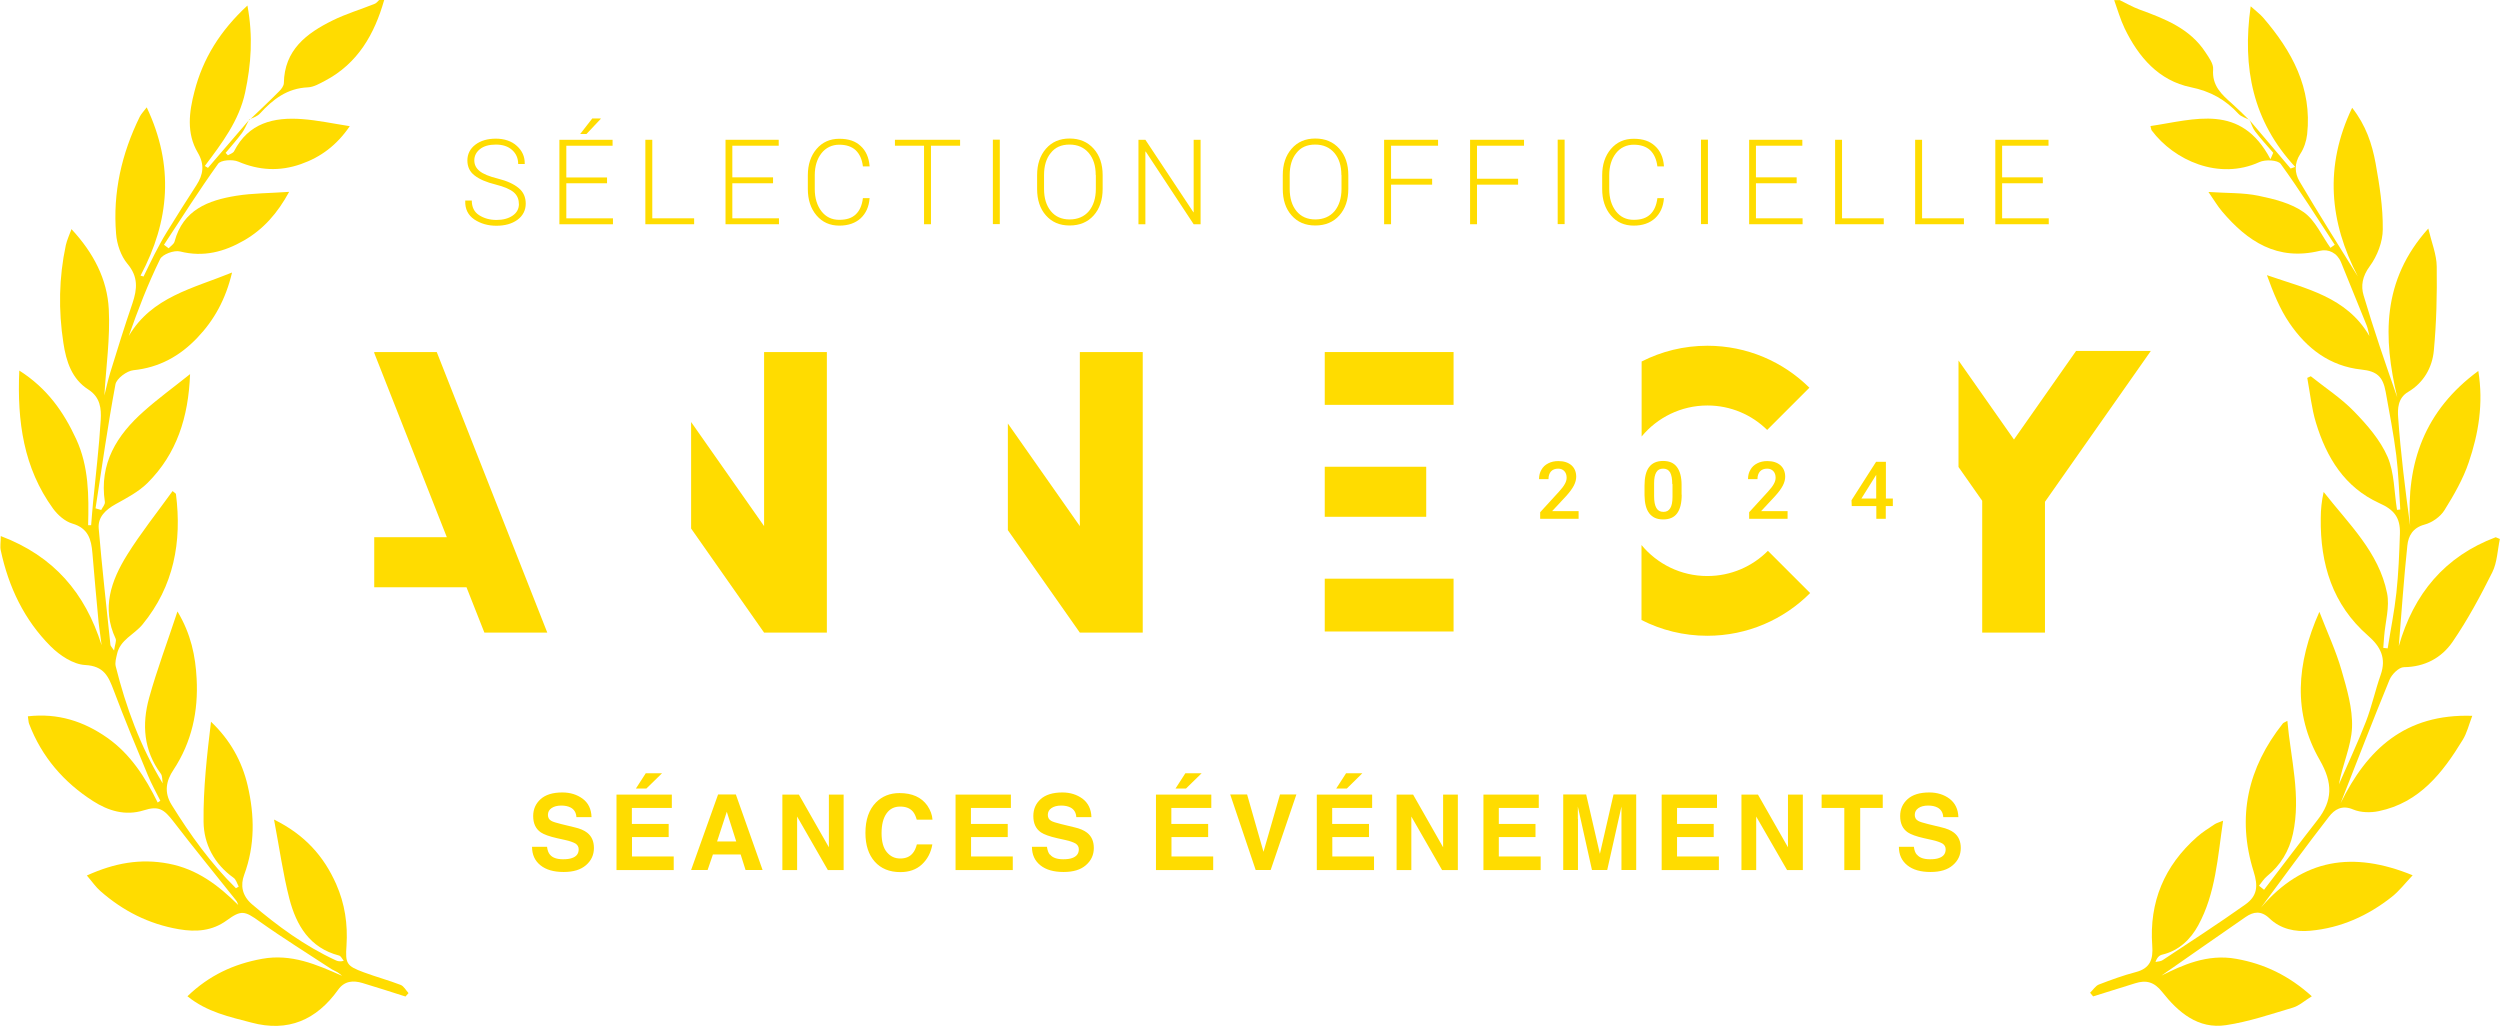 <?xml version="1.0" encoding="UTF-8"?><svg id="Calque_2" xmlns="http://www.w3.org/2000/svg" xmlns:xlink="http://www.w3.org/1999/xlink" viewBox="0 0 198.34 81.41"><defs><style>.cls-1{fill:none;}.cls-2{clip-path:url(#clippath-1);}.cls-3{clip-path:url(#clippath-3);}.cls-4{clip-path:url(#clippath-4);}.cls-5{clip-path:url(#clippath-2);}.cls-6{clip-path:url(#clippath-7);}.cls-7{clip-path:url(#clippath-6);}.cls-8{clip-path:url(#clippath-8);}.cls-9{clip-path:url(#clippath-5);}.cls-10{clip-path:url(#clippath);}.cls-11{fill:#ffdc00;}</style><clipPath id="clippath"><rect class="cls-1" width="198.34" height="81.41"/></clipPath><clipPath id="clippath-1"><rect class="cls-1" width="198.34" height="81.41"/></clipPath><clipPath id="clippath-2"><rect class="cls-1" width="198.34" height="81.41"/></clipPath><clipPath id="clippath-3"><rect class="cls-1" width="198.34" height="81.41"/></clipPath><clipPath id="clippath-4"><rect class="cls-1" width="198.34" height="81.41"/></clipPath><clipPath id="clippath-5"><rect class="cls-1" width="198.34" height="81.41"/></clipPath><clipPath id="clippath-6"><rect class="cls-1" width="198.34" height="81.41"/></clipPath><clipPath id="clippath-7"><rect class="cls-1" width="198.34" height="81.41"/></clipPath><clipPath id="clippath-8"><rect class="cls-1" width="198.34" height="81.41"/></clipPath></defs><g id="Calque_1-2"><g class="cls-10"><path class="cls-11" d="M19.77,9.54c.79-.76,1.6-1.51,2.37-2.29.18-.17.37-.43.38-.65.04-2.64,1.8-3.96,3.87-4.98,1.07-.53,2.23-.87,3.34-1.32.14-.05.24-.2.35-.3h.4c-.77,2.71-2.09,5.03-4.68,6.4-.44.23-.91.51-1.38.53-1.63.07-2.77.95-3.8,2.08-.21.23-.58.33-.87.49l.02.02Z"/><path class="cls-11" d="M168.15,0c.52.25,1.03.55,1.57.75,2.02.74,4.02,1.5,5.26,3.41.27.41.64.91.6,1.34-.1,1.3.68,2,1.51,2.73.47.42.92.87,1.37,1.31l.02-.02c-.3-.16-.66-.25-.88-.48-1.04-1.13-2.22-1.8-3.79-2.12-2.54-.52-4.15-2.39-5.25-4.67-.34-.71-.56-1.49-.83-2.24h.4Z"/><path class="cls-11" d="M19.75,9.52c-.19.35-.33.73-.56,1.04-.4.54-.86,1.05-1.29,1.57.06.06.12.13.18.19.17-.1.41-.17.49-.32,1.15-2.25,3.15-2.72,5.41-2.55,1.22.09,2.42.35,3.77.56-1.03,1.51-2.3,2.46-3.88,3.01-1.68.59-3.31.51-4.97-.2-.45-.19-1.39-.13-1.6.18-1.5,2.09-2.88,4.27-4.29,6.42.12.09.25.19.37.28.16-.18.42-.33.47-.54.67-2.52,2.67-3.27,4.9-3.63,1.31-.21,2.65-.2,4.19-.31-.93,1.71-2.05,2.97-3.57,3.85-1.58.91-3.22,1.35-5.08.88-.47-.12-1.4.22-1.59.61-.96,1.96-1.75,4-2.48,6.09,1.83-3.1,5.07-3.76,8.19-5.03-.5,2.11-1.41,3.77-2.76,5.18-1.37,1.44-3.01,2.36-5.06,2.57-.53.05-1.34.66-1.43,1.12-.61,3.26-1.07,6.56-1.58,9.84.15.04.3.09.45.13.1-.21.32-.44.29-.64-.46-3.05.95-5.3,3.1-7.2,1.11-.99,2.31-1.86,3.66-2.94-.13,3.45-1.07,6.33-3.36,8.62-.71.71-1.65,1.2-2.55,1.7-.79.44-1.41,1.02-1.34,1.91.26,3.09.61,6.16.93,9.24,0,.09.1.17.29.46.06-.45.21-.76.12-.95-1.13-2.41-.35-4.6.91-6.63,1.09-1.75,2.38-3.36,3.61-5.07.15.13.26.18.27.24.48,3.8-.17,7.31-2.65,10.34-.66.81-1.79,1.21-2.03,2.37-.07.31-.17.66-.1.95.81,3.24,1.95,6.36,3.73,9.29-.05-.26-.01-.59-.16-.78-1.36-1.84-1.5-3.91-.92-6,.62-2.24,1.45-4.43,2.25-6.86,1.08,1.8,1.43,3.55,1.52,5.33.14,2.58-.38,5.03-1.84,7.24-.57.85-.77,1.77-.14,2.78,1.48,2.38,3.1,4.64,5.1,6.61.07-.04.15-.09.22-.13-.13-.24-.21-.56-.41-.7-1.53-1.09-2.36-2.67-2.38-4.44-.03-2.64.27-5.28.59-7.94,1.52,1.44,2.46,3.14,2.91,5.07.55,2.37.59,4.73-.28,7.08-.3.81-.18,1.64.62,2.33,2.05,1.74,4.19,3.31,6.63,4.44.17.08.35.13.65.05-.12-.15-.22-.38-.37-.42-2.34-.61-3.39-2.4-3.94-4.5-.51-1.98-.79-4.03-1.22-6.29,2.45,1.21,3.95,2.91,4.93,5.12.69,1.56.93,3.18.82,4.88-.1,1.44,0,1.61,1.37,2.12.97.36,1.97.63,2.93,1,.25.1.42.43.62.65-.08.09-.16.18-.24.27-1.14-.36-2.27-.73-3.41-1.07-.74-.22-1.43-.18-1.94.54-1.71,2.39-3.97,3.38-6.87,2.6-1.73-.46-3.51-.82-5.08-2.09,1.72-1.66,3.67-2.56,5.92-2.97,2.32-.42,4.3.44,6.35,1.35-.12-.1-.24-.21-.38-.29-.14-.09-.3-.14-.44-.23-1.92-1.26-3.87-2.47-5.74-3.8-1.17-.84-1.44-.92-2.59-.08-1.15.84-2.43.94-3.81.7-2.38-.41-4.42-1.45-6.21-3.02-.37-.32-.65-.74-1.08-1.24,2.18-.99,4.25-1.37,6.49-.94,2.25.43,3.93,1.7,5.52,3.28-.05-.12-.08-.25-.16-.35-1.66-2.09-3.35-4.15-4.97-6.26-.78-1.02-1.2-1.27-2.37-.9-1.47.46-2.82.03-4.01-.73-2.33-1.49-4.08-3.51-5.08-6.13-.06-.15-.05-.32-.1-.6,2.38-.27,4.43.39,6.31,1.71,1.84,1.3,3.01,3.14,3.99,5.13.07-.05.14-.09.21-.14-.33-.67-.7-1.32-.98-2-.93-2.24-1.87-4.49-2.72-6.76-.42-1.11-.77-1.93-2.27-2.01-.94-.05-2.01-.76-2.73-1.48-2.1-2.1-3.34-4.71-3.96-7.61-.07-.31,0-.65,0-1.14,4.21,1.59,6.7,4.52,8,8.66-.04-.28-.07-.56-.11-.84-.04-.33-.1-.66-.13-.99-.17-1.83-.34-3.65-.49-5.48-.09-1.09-.33-1.97-1.59-2.34-.59-.17-1.17-.69-1.54-1.2-2.32-3.21-2.85-6.87-2.67-10.94,2.23,1.42,3.52,3.29,4.51,5.43,1.01,2.18,1.01,4.5.95,6.84.08,0,.16,0,.24,0,.05-.59.09-1.19.15-1.79.21-2.19.48-4.37.61-6.56.05-.89-.02-1.8-.99-2.42-1.3-.83-1.75-2.22-1.97-3.68-.4-2.6-.36-5.18.19-7.76.09-.4.27-.79.45-1.28,1.75,1.88,2.84,3.98,2.96,6.35.12,2.29-.22,4.6-.35,6.85.14-.55.27-1.18.46-1.8.57-1.85,1.14-3.69,1.77-5.52.38-1.13.47-2.1-.4-3.13-.52-.62-.84-1.56-.9-2.38-.27-3.26.44-6.36,1.88-9.29.11-.22.3-.41.55-.74,2.19,4.63,1.82,9.01-.49,13.35.08.02.16.05.24.07.29-.59.57-1.19.87-1.77.31-.59.62-1.19.97-1.75.77-1.25,1.55-2.49,2.35-3.72.55-.85.67-1.64.11-2.59-.91-1.54-.69-3.22-.26-4.86.67-2.61,2.04-4.81,4.2-6.81.46,2.47.29,4.68-.18,6.89-.48,2.25-1.85,4.04-3.2,5.84.08.05.17.1.25.15,1.1-1.27,2.19-2.54,3.28-3.82,0,0-.03-.02-.03-.02"/><path class="cls-11" d="M178.47,9.53c1.09,1.28,2.17,2.56,3.26,3.84.12-.04.24-.09.36-.13-3.35-3.61-4.22-7.84-3.53-12.74.44.4.75.62.99.9,2.29,2.66,3.89,5.59,3.49,9.25-.06.54-.25,1.12-.55,1.57-.48.75-.45,1.5-.05,2.18,1.49,2.52,3.05,5,4.62,7.53-2.25-4.33-2.67-8.73-.45-13.38,1.1,1.4,1.58,2.88,1.86,4.4.31,1.73.59,3.49.57,5.24,0,.99-.44,2.13-1.04,2.94-.58.79-.71,1.55-.48,2.31.8,2.7,1.72,5.38,2.67,8.09-1.12-4.72-1.25-9.27,2.46-13.4.27,1.13.66,2.07.67,3.01.03,2.23-.02,4.46-.23,6.68-.13,1.35-.81,2.55-2.05,3.28-.81.48-.83,1.35-.78,2.02.2,2.85.56,5.7.95,8.6-.33-4.99,1.16-9.17,5.41-12.29.42,2.61.01,4.98-.76,7.25-.45,1.33-1.18,2.6-1.93,3.8-.32.52-.98.98-1.58,1.14-.94.25-1.28.91-1.36,1.65-.28,2.64-.46,5.3-.68,7.99,1.18-4.15,3.65-7.12,7.69-8.64.11.05.22.09.33.14-.19.88-.21,1.85-.6,2.64-.95,1.9-1.96,3.78-3.16,5.53-.87,1.26-2.19,1.98-3.85,2-.4,0-.97.57-1.15,1.01-1.32,3.21-2.57,6.46-3.88,9.79,2.1-4.29,5.14-7.12,10.45-6.94-.28.74-.43,1.38-.76,1.91-1.59,2.61-3.43,4.98-6.65,5.65-.65.14-1.45.12-2.04-.13-.9-.39-1.49.02-1.91.56-1.81,2.33-3.55,4.72-5.4,7.22,3.32-3.89,7.29-4.5,12.03-2.56-.62.66-1.08,1.26-1.65,1.71-1.9,1.5-4.04,2.47-6.47,2.69-1.2.11-2.36-.13-3.25-.99-.65-.62-1.26-.53-1.88-.1-2.32,1.6-4.63,3.22-6.68,4.65,1.65-.82,3.63-1.75,5.94-1.33,2.23.4,4.16,1.32,5.99,2.97-.57.35-1,.75-1.5.9-1.75.52-3.5,1.12-5.3,1.39-2.22.34-3.8-1.02-5.07-2.63-.63-.8-1.27-.97-2.15-.69-1.11.35-2.22.7-3.33,1.04-.08-.1-.16-.19-.24-.29.23-.22.42-.54.69-.65.96-.37,1.94-.73,2.94-.99,1.15-.3,1.38-1.03,1.3-2.1-.25-3.46.96-6.34,3.56-8.63.42-.37.91-.68,1.38-.99.16-.11.35-.15.68-.29-.43,2.92-.59,5.77-1.97,8.3-.6,1.11-1.54,2.02-2.87,2.33-.22.05-.41.24-.52.58.19-.05.42-.04.57-.15,2.19-1.45,4.4-2.88,6.54-4.4.98-.69,1.04-1.47.67-2.64-1.35-4.32-.46-8.22,2.32-11.73.05-.07.16-.09.36-.21.27,3.03,1.1,5.95.44,8.97-.3,1.35-.97,2.47-2.05,3.35-.25.21-.43.5-.64.76.13.1.27.21.4.32,1.41-1.84,2.8-3.69,4.23-5.52,1.22-1.56,1.24-2.94.19-4.77-2.14-3.72-1.86-7.65-.03-11.76.65,1.68,1.32,3.11,1.75,4.61.43,1.49.9,3.06.84,4.57-.06,1.49-.77,2.96-1.04,4.51.72-1.66,1.49-3.29,2.14-4.97.47-1.21.74-2.49,1.17-3.71.47-1.33,0-2.25-1-3.12-2.82-2.46-3.8-5.69-3.75-9.32,0-.69.07-1.37.23-2.08,1.98,2.53,4.38,4.77,5.03,8.03.22,1.08-.14,2.28-.23,3.42-.03.31-.05.61-.07.92.12.01.24.02.35.04.23-1.47.53-2.93.69-4.41.17-1.56.23-3.13.28-4.69.04-1.28-.46-1.9-1.63-2.42-2.76-1.26-4.19-3.62-5.03-6.38-.35-1.15-.47-2.37-.69-3.56.09-.04.19-.09.28-.13,1.16.93,2.43,1.75,3.45,2.81,1.03,1.06,2.06,2.25,2.64,3.58.55,1.27.52,2.8.75,4.21.09,0,.18-.02.26-.03-.1-1.44-.14-2.88-.32-4.31-.21-1.68-.54-3.35-.84-5.03-.22-1.2-.69-1.63-1.92-1.76-2.52-.27-4.34-1.68-5.7-3.67-.79-1.15-1.31-2.47-1.8-3.82,3.08,1.07,6.33,1.71,8.13,4.83-.07-.28-.11-.58-.22-.85-.67-1.67-1.35-3.33-2.03-5-.31-.75-1-1.08-1.69-.91-3.37.82-5.73-.74-7.76-3.14-.34-.4-.6-.85-1.07-1.53,1.5.1,2.76.05,3.97.3,1.25.26,2.59.59,3.6,1.31.91.65,1.42,1.86,2.11,2.82.11-.08.23-.16.34-.24-1.41-2.15-2.78-4.34-4.29-6.42-.23-.31-1.22-.36-1.69-.14-3.21,1.47-6.77-.14-8.54-2.51-.05-.07-.05-.18-.1-.35,3.52-.52,7.17-1.84,9.52,2.63.07-.17.15-.34.22-.51-.48-.56-.99-1.11-1.44-1.7-.2-.26-.29-.59-.43-.9,0,0-.02.01-.02.01"/><path class="cls-11" d="M41.16,16.14c0-.36-.14-.66-.41-.89-.27-.23-.75-.44-1.43-.61-.73-.18-1.29-.42-1.67-.72-.38-.29-.57-.69-.57-1.19s.21-.93.63-1.25c.42-.32.97-.48,1.63-.48s1.25.19,1.67.58c.42.38.63.85.62,1.4v.03h-.52c0-.45-.16-.82-.48-1.11-.32-.29-.75-.43-1.29-.43s-.96.12-1.26.36c-.3.24-.45.54-.45.89s.14.62.42.85c.28.23.76.43,1.45.6.72.18,1.27.43,1.65.75.38.31.56.73.56,1.24s-.22.96-.66,1.28c-.44.32-1,.47-1.67.47s-1.25-.17-1.75-.5c-.5-.34-.74-.83-.72-1.47v-.03h.52c0,.52.19.91.58,1.16.39.25.85.38,1.38.38s.96-.12,1.29-.35c.33-.23.49-.54.49-.92"/></g><path class="cls-11" d="M46.98,9.4h.68v.03s-1.13,1.2-1.13,1.2h-.5l.95-1.22ZM48.16,14.54h-3.23v2.78h3.7v.47h-4.25v-6.7h4.22v.47h-3.67v2.52h3.23v.47Z"/><polygon class="cls-11" points="51.75 17.32 55.07 17.32 55.07 17.79 51.2 17.79 51.2 11.09 51.75 11.09 51.75 17.32"/><polygon class="cls-11" points="61.33 14.54 58.1 14.54 58.1 17.32 61.8 17.32 61.8 17.79 57.56 17.79 57.56 11.09 61.78 11.09 61.78 11.56 58.1 11.56 58.1 14.07 61.33 14.07 61.33 14.54"/><g class="cls-2"><path class="cls-11" d="M68.99,15.7v.03c-.05.67-.29,1.2-.71,1.59-.42.38-.98.58-1.69.58-.75,0-1.35-.27-1.81-.81-.46-.54-.69-1.24-.69-2.09v-1.09c0-.85.23-1.55.69-2.09.46-.54,1.06-.81,1.81-.81s1.28.19,1.69.57c.42.38.65.91.71,1.59v.03h-.53c-.07-.56-.26-.98-.57-1.28-.31-.29-.75-.44-1.31-.44s-1.06.23-1.41.68c-.35.45-.53,1.03-.53,1.74v1.1c0,.72.18,1.3.53,1.76.35.45.82.68,1.41.68s1-.14,1.31-.43c.31-.29.5-.72.57-1.29h.52Z"/></g><polygon class="cls-11" points="76.17 11.56 73.86 11.56 73.86 17.79 73.31 17.79 73.31 11.56 71 11.56 71 11.09 76.17 11.09 76.17 11.56"/><rect class="cls-11" x="78.77" y="11.08" width=".55" height="6.7"/><g class="cls-5"><path class="cls-11" d="M86.93,13.89c0-.73-.18-1.31-.55-1.75-.37-.44-.88-.67-1.53-.67s-1.14.22-1.49.67c-.36.44-.53,1.03-.53,1.75v1.1c0,.73.18,1.32.54,1.76.36.44.86.66,1.49.66s1.16-.22,1.53-.66c.36-.44.55-1.03.55-1.76v-1.1ZM87.48,14.99c0,.87-.24,1.57-.71,2.1-.47.53-1.11.8-1.91.8s-1.41-.27-1.88-.8c-.47-.53-.7-1.23-.7-2.1v-1.09c0-.86.23-1.56.7-2.1.47-.54,1.09-.81,1.88-.81s1.43.27,1.91.81c.48.54.71,1.24.71,2.1v1.09Z"/></g><polygon class="cls-11" points="95.25 17.79 94.7 17.79 90.9 12.03 90.87 12.03 90.87 17.79 90.32 17.79 90.32 11.09 90.87 11.09 94.68 16.84 94.7 16.84 94.7 11.09 95.25 11.09 95.25 17.79"/><g class="cls-3"><path class="cls-11" d="M106.42,13.89c0-.73-.18-1.31-.55-1.75-.37-.44-.88-.67-1.53-.67s-1.14.22-1.49.67c-.36.44-.53,1.03-.53,1.75v1.1c0,.73.18,1.32.54,1.76.36.44.86.66,1.49.66s1.16-.22,1.53-.66c.36-.44.55-1.03.55-1.76v-1.1ZM106.97,14.99c0,.87-.24,1.57-.71,2.1-.47.53-1.11.8-1.91.8s-1.41-.27-1.88-.8c-.47-.53-.7-1.23-.7-2.1v-1.09c0-.86.23-1.56.7-2.1.47-.54,1.09-.81,1.88-.81s1.43.27,1.91.81c.48.54.71,1.24.71,2.1v1.09Z"/></g><polygon class="cls-11" points="113.62 14.65 110.36 14.65 110.36 17.79 109.81 17.79 109.81 11.09 114.09 11.09 114.09 11.56 110.36 11.56 110.36 14.18 113.62 14.18 113.62 14.65"/><polygon class="cls-11" points="120.44 14.65 117.18 14.65 117.18 17.79 116.63 17.79 116.63 11.09 120.91 11.09 120.91 11.56 117.18 11.56 117.18 14.18 120.44 14.18 120.44 14.65"/><rect class="cls-11" x="123.58" y="11.08" width=".55" height="6.7"/><g class="cls-4"><path class="cls-11" d="M132.01,15.7v.03c-.05.67-.29,1.2-.71,1.59-.42.38-.98.58-1.69.58-.75,0-1.35-.27-1.81-.81-.46-.54-.69-1.24-.69-2.09v-1.09c0-.85.23-1.55.69-2.09.46-.54,1.06-.81,1.81-.81s1.28.19,1.69.57c.42.38.66.91.71,1.59v.03h-.52c-.07-.56-.26-.98-.57-1.28-.31-.29-.75-.44-1.31-.44s-1.06.23-1.41.68c-.35.45-.53,1.03-.53,1.74v1.1c0,.72.18,1.3.53,1.76.35.45.82.68,1.41.68s1-.14,1.31-.43c.31-.29.5-.72.57-1.29h.52Z"/></g><rect class="cls-11" x="134.95" y="11.08" width=".55" height="6.7"/><polygon class="cls-11" points="142.54 14.54 139.31 14.54 139.31 17.32 143.01 17.32 143.01 17.79 138.77 17.79 138.77 11.09 142.99 11.09 142.99 11.56 139.31 11.56 139.31 14.07 142.54 14.07 142.54 14.54"/><polygon class="cls-11" points="146.14 17.32 149.45 17.32 149.45 17.79 145.59 17.79 145.59 11.09 146.14 11.09 146.14 17.32"/><polygon class="cls-11" points="152.49 17.32 155.81 17.32 155.81 17.79 151.94 17.79 151.94 11.09 152.49 11.09 152.49 17.32"/><polygon class="cls-11" points="162.07 14.54 158.84 14.54 158.84 17.32 162.54 17.32 162.54 17.79 158.3 17.79 158.3 11.09 162.52 11.09 162.52 11.56 158.84 11.56 158.84 14.07 162.07 14.07 162.07 14.54"/><g class="cls-9"><path class="cls-11" d="M125.23,41.16h-3.04v-.52l1.5-1.64c.22-.24.37-.44.46-.61.09-.16.14-.32.14-.49,0-.22-.06-.39-.18-.52-.12-.13-.28-.2-.49-.2-.24,0-.43.07-.57.22-.13.15-.2.35-.2.61h-.75c0-.28.06-.52.19-.74.12-.22.3-.39.54-.51.23-.12.5-.18.8-.18.44,0,.78.11,1.04.33.25.22.38.53.38.91,0,.22-.06.46-.19.71-.13.25-.34.53-.62.84l-1.1,1.18h2.1v.6Z"/><path class="cls-11" d="M132.67,38.41c0-.42-.06-.73-.17-.93-.12-.2-.3-.3-.55-.3s-.43.09-.54.28c-.12.19-.18.48-.18.88v1.02c0,.42.06.74.18.94.12.21.3.31.56.31s.42-.1.54-.29c.12-.19.18-.49.18-.9v-1.02ZM133.42,39.25c0,.65-.12,1.14-.36,1.47-.24.33-.61.49-1.11.49s-.85-.16-1.1-.48c-.25-.32-.37-.8-.38-1.43v-.78c0-.65.12-1.14.36-1.46.24-.32.61-.49,1.11-.49s.86.16,1.1.48c.24.32.37.79.37,1.42v.78Z"/><path class="cls-11" d="M141.81,41.16h-3.04v-.52l1.5-1.64c.22-.24.37-.44.46-.61.09-.16.14-.32.14-.49,0-.22-.06-.39-.18-.52s-.28-.2-.49-.2c-.24,0-.43.07-.57.22-.13.15-.2.35-.2.61h-.75c0-.28.06-.52.19-.74.12-.22.3-.39.54-.51.23-.12.5-.18.8-.18.44,0,.78.11,1.04.33.25.22.38.53.38.91,0,.22-.06.46-.19.71-.13.25-.34.53-.62.84l-1.1,1.18h2.1v.6Z"/></g><path class="cls-11" d="M147.67,39.55h1.18v-1.88l-.06.1-1.12,1.79ZM149.61,39.55h.56v.6h-.56v1.01h-.75v-1.01h-1.95l-.02-.46,1.95-3.05h.78v2.9Z"/><polygon class="cls-11" points="34.65 27.93 29.69 27.93 29.69 28 35.45 42.62 29.69 42.62 29.69 46.59 37.01 46.59 38.43 50.19 43.42 50.19 34.65 27.93"/><polygon class="cls-11" points="60.62 27.93 60.62 41.74 54.83 33.48 54.83 41.93 60.62 50.19 65.6 50.19 65.6 27.93 60.62 27.93"/><polygon class="cls-11" points="85.67 27.93 85.67 41.74 79.96 33.6 79.96 42.06 85.67 50.19 90.66 50.19 90.66 27.93 85.67 27.93"/><rect class="cls-11" x="105.1" y="27.93" width="10.22" height="4.19"/><g class="cls-7"><path class="cls-11" d="M140.26,43.7c-1.23,1.24-2.93,2-4.81,2-2.1,0-3.98-.96-5.22-2.46v5.95c1.57.8,3.34,1.25,5.22,1.25,3.19,0,6.08-1.3,8.16-3.39l-3.35-3.35Z"/></g><polygon class="cls-11" points="164.71 27.84 159.78 34.87 155.38 28.6 155.38 37.05 157.26 39.73 157.26 50.19 162.24 50.19 162.24 39.81 170.64 27.84 164.71 27.84"/><g class="cls-6"><path class="cls-11" d="M135.46,27.43c-1.88,0-3.65.45-5.22,1.25v5.95c1.24-1.5,3.12-2.46,5.22-2.46,1.85,0,3.52.74,4.74,1.94l3.35-3.35c-2.08-2.06-4.94-3.33-8.1-3.33"/></g><rect class="cls-11" x="105.1" y="45.91" width="10.22" height="4.19"/><rect class="cls-11" x="105.1" y="37.03" width="8.05" height="3.97"/><g class="cls-8"><path class="cls-11" d="M152.06,67.79c-.11-.13-.19-.34-.22-.61h-1.19c0,.62.22,1.11.67,1.47.45.36,1.06.53,1.84.53s1.36-.18,1.77-.54c.42-.36.63-.82.63-1.36s-.18-.94-.54-1.22c-.23-.18-.57-.33-1.02-.43l-1.03-.25c-.4-.1-.66-.18-.78-.25-.19-.1-.28-.26-.28-.48,0-.23.1-.41.29-.54.19-.13.45-.2.77-.2.29,0,.53.05.73.15.29.15.45.41.47.77h1.2c-.02-.64-.26-1.12-.7-1.46-.44-.33-.98-.5-1.61-.5-.76,0-1.33.18-1.72.53s-.59.8-.59,1.34c0,.59.2,1.02.61,1.3.24.16.67.32,1.29.46l.63.14c.37.08.64.18.82.28.17.11.26.26.26.46,0,.34-.17.57-.52.69-.18.07-.42.1-.72.1-.49,0-.84-.12-1.04-.37M144.52,63.04v1.06h1.8v4.93h1.26v-4.93h1.79v-1.06h-4.85ZM143.02,63.04h-1.17v4.18l-2.38-4.18h-1.31v5.99h1.17v-4.25l2.45,4.25h1.25v-5.99ZM135.96,65.37h-2.91v-1.27h3.17v-1.06h-4.39v5.99h4.54v-1.08h-3.32v-1.54h2.91v-1.04ZM125.18,64.97c0-.12,0-.28,0-.49,0-.21,0-.37,0-.49l1.12,5.03h1.21l1.13-5.03c0,.11,0,.28,0,.49,0,.21,0,.37,0,.49v4.05h1.17v-5.99h-1.8l-1.08,4.71-1.09-4.71h-1.82v5.99h1.17v-4.05ZM121.82,65.37h-2.91v-1.27h3.17v-1.06h-4.39v5.99h4.54v-1.08h-3.32v-1.54h2.91v-1.04ZM115.66,63.04h-1.17v4.18l-2.38-4.18h-1.31v5.99h1.17v-4.25l2.44,4.25h1.25v-5.99ZM106.85,62.56l1.23-1.21h-1.29l-.78,1.21h.84ZM108.6,65.37h-2.91v-1.27h3.17v-1.06h-4.39v5.99h4.54v-1.08h-3.31v-1.54h2.91v-1.04ZM99.63,69.02h1.18l2.04-5.99h-1.3l-1.31,4.55-1.3-4.55h-1.34l2.02,5.99ZM94.09,62.56l1.24-1.21h-1.29l-.78,1.21h.84ZM95.84,65.37h-2.91v-1.27h3.17v-1.06h-4.39v5.99h4.54v-1.08h-3.31v-1.54h2.91v-1.04ZM83.28,67.79c-.11-.13-.18-.34-.22-.61h-1.19c0,.62.22,1.11.67,1.47.45.36,1.06.53,1.84.53s1.36-.18,1.77-.54c.42-.36.63-.82.63-1.36s-.18-.94-.54-1.22c-.23-.18-.57-.33-1.02-.43l-1.03-.25c-.4-.1-.66-.18-.78-.25-.19-.1-.28-.26-.28-.48,0-.23.1-.41.29-.54.19-.13.45-.2.77-.2.29,0,.53.05.73.15.29.15.45.41.47.77h1.2c-.02-.64-.26-1.12-.7-1.46-.45-.33-.98-.5-1.61-.5-.75,0-1.33.18-1.72.53s-.58.8-.58,1.34c0,.59.2,1.02.61,1.3.24.16.67.32,1.29.46l.63.14c.37.08.64.18.82.28.17.11.26.26.26.46,0,.34-.18.57-.52.69-.18.07-.42.1-.72.1-.49,0-.84-.12-1.04-.37M79.94,65.37h-2.91v-1.27h3.17v-1.06h-4.39v5.99h4.54v-1.08h-3.31v-1.54h2.91v-1.04ZM73.98,66.99h-1.24c-.08.31-.19.54-.32.69-.23.29-.56.43-1,.43s-.78-.17-1.06-.5c-.28-.33-.42-.84-.42-1.51s.13-1.19.39-1.56c.26-.37.62-.55,1.08-.55s.78.13,1.01.39c.13.15.23.36.31.65h1.25c-.02-.37-.16-.75-.41-1.12-.47-.66-1.2-.99-2.21-.99-.75,0-1.37.25-1.86.74-.56.57-.84,1.37-.84,2.42,0,.97.25,1.73.74,2.28.49.55,1.17.83,2.03.83.7,0,1.27-.2,1.71-.61.44-.41.72-.94.83-1.59M66.93,63.04h-1.17v4.18l-2.38-4.18h-1.31v5.99h1.17v-4.25l2.44,4.25h1.25v-5.99ZM56.89,66.76l.77-2.36.75,2.36h-1.52ZM59.14,69.02h1.36l-2.12-5.99h-1.41l-2.14,5.99h1.31l.42-1.23h2.2l.39,1.23ZM51.28,62.56l1.24-1.21h-1.29l-.78,1.21h.84ZM53.04,65.37h-2.91v-1.27h3.17v-1.06h-4.39v5.99h4.54v-1.08h-3.31v-1.54h2.91v-1.04ZM43.62,67.79c-.11-.13-.19-.34-.22-.61h-1.19c0,.62.22,1.11.67,1.47.45.36,1.06.53,1.84.53s1.35-.18,1.77-.54c.42-.36.63-.82.63-1.36s-.18-.94-.54-1.22c-.23-.18-.57-.33-1.02-.43l-1.03-.25c-.4-.1-.66-.18-.78-.25-.19-.1-.28-.26-.28-.48,0-.23.1-.41.29-.54.19-.13.45-.2.77-.2.29,0,.53.05.73.15.29.15.45.41.47.77h1.2c-.02-.64-.25-1.12-.7-1.46-.45-.33-.98-.5-1.62-.5-.76,0-1.33.18-1.72.53s-.59.8-.59,1.34c0,.59.2,1.02.61,1.3.24.16.67.32,1.29.46l.63.14c.37.08.64.18.82.28.17.11.26.26.26.46,0,.34-.17.57-.52.69-.18.07-.42.1-.72.1-.49,0-.84-.12-1.04-.37"/></g></g></svg>